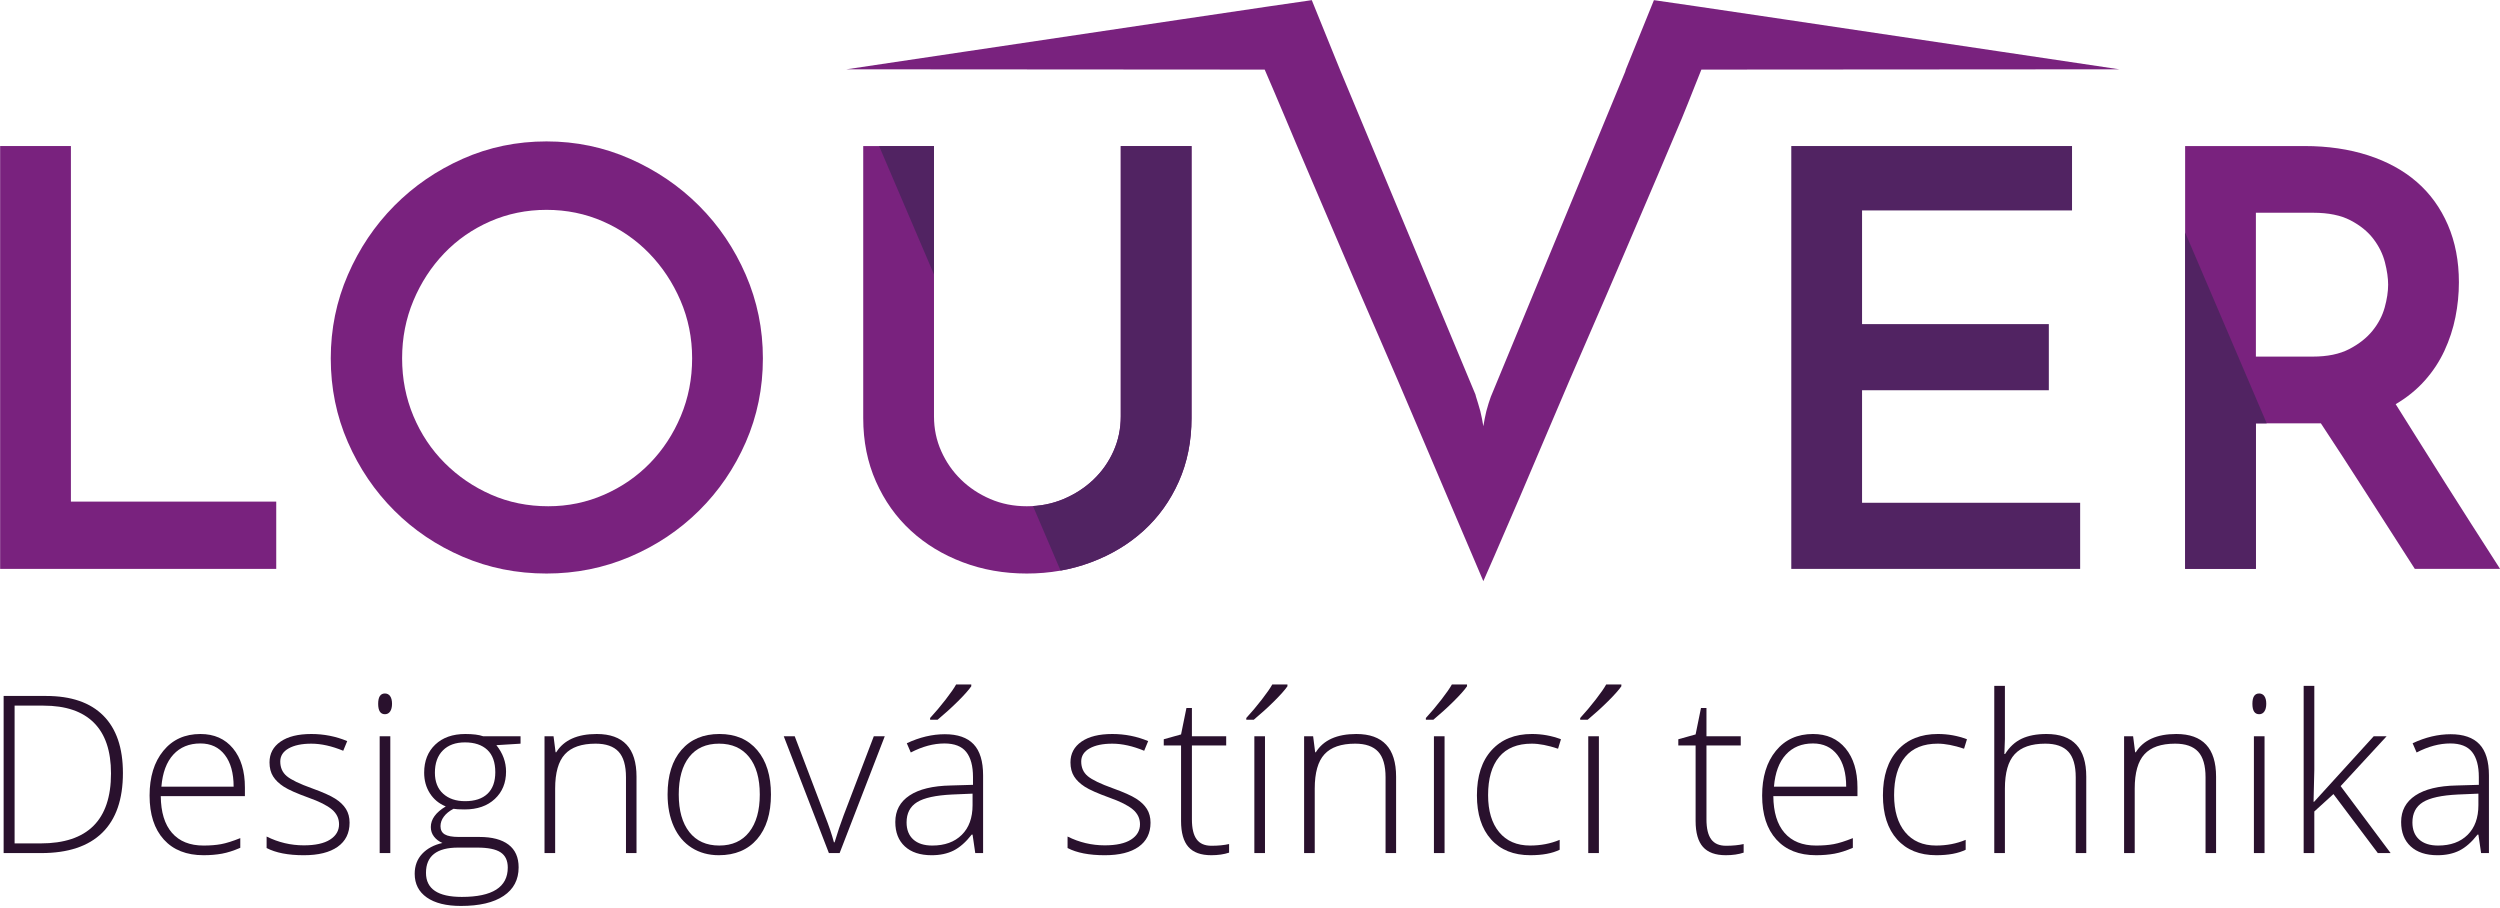 <?xml version="1.0" encoding="UTF-8" standalone="no"?>
<!DOCTYPE svg PUBLIC "-//W3C//DTD SVG 1.1//EN" "http://www.w3.org/Graphics/SVG/1.1/DTD/svg11.dtd">
<svg width="100%" height="100%" viewBox="0 0 898 326" version="1.1" xmlns="http://www.w3.org/2000/svg" xmlns:xlink="http://www.w3.org/1999/xlink" xml:space="preserve" xmlns:serif="http://www.serif.com/" style="fill-rule:evenodd;clip-rule:evenodd;stroke-linejoin:round;stroke-miterlimit:2;">
    <g transform="matrix(1,0,0,1,-648.472,-692.016)">
        <g transform="matrix(4.167,0,0,4.167,0,0)">
            <g transform="matrix(1,0,0,1,155.633,178.659)">
                <path d="M0,36.451L0,0L6.1,0L6.1,30.651L23.8,30.651L23.8,36.451L0,36.451Z" style="fill:rgb(121,34,126);fill-rule:nonzero;"/>
            </g>
            <g transform="matrix(1,0,0,1,190.283,196.81)">
                <path d="M0,0.15C0,1.917 0.325,3.575 0.975,5.126C1.625,6.675 2.525,8.025 3.675,9.175C4.825,10.325 6.158,11.234 7.675,11.9C9.191,12.567 10.833,12.9 12.6,12.9C14.3,12.9 15.908,12.567 17.425,11.9C18.941,11.234 20.258,10.325 21.375,9.175C22.491,8.025 23.375,6.675 24.025,5.126C24.675,3.575 25,1.917 25,0.15C25,-1.617 24.666,-3.275 24,-4.825C23.333,-6.375 22.433,-7.733 21.3,-8.9C20.166,-10.066 18.841,-10.983 17.325,-11.65C15.808,-12.316 14.183,-12.65 12.45,-12.65C10.716,-12.65 9.091,-12.316 7.575,-11.65C6.058,-10.983 4.741,-10.066 3.625,-8.9C2.508,-7.733 1.625,-6.375 0.975,-4.825C0.325,-3.275 0,-1.617 0,0.15M-6.15,0.15C-6.15,-2.383 -5.659,-4.783 -4.675,-7.05C-3.692,-9.316 -2.359,-11.3 -0.675,-13C1.008,-14.7 2.975,-16.05 5.225,-17.05C7.475,-18.05 9.883,-18.55 12.45,-18.55C14.982,-18.55 17.383,-18.05 19.65,-17.05C21.916,-16.05 23.9,-14.7 25.6,-13C27.3,-11.3 28.641,-9.316 29.625,-7.05C30.607,-4.783 31.1,-2.383 31.1,0.15C31.1,2.717 30.607,5.126 29.625,7.376C28.641,9.626 27.3,11.592 25.6,13.275C23.9,14.959 21.916,16.284 19.65,17.251C17.383,18.217 14.982,18.7 12.45,18.7C9.883,18.7 7.475,18.217 5.225,17.251C2.975,16.284 1.008,14.959 -0.675,13.275C-2.359,11.592 -3.692,9.626 -4.675,7.376C-5.659,5.126 -6.15,2.717 -6.15,0.15" style="fill:rgb(121,34,126);fill-rule:nonzero;"/>
            </g>
            <g transform="matrix(1,0,0,1,350.081,196.96)">
                <path d="M0,-0.15L4.9,-0.15C6.167,-0.15 7.217,-0.367 8.05,-0.8C8.883,-1.233 9.55,-1.758 10.05,-2.375C10.55,-2.992 10.9,-3.658 11.1,-4.375C11.3,-5.091 11.4,-5.75 11.4,-6.35C11.4,-6.917 11.308,-7.558 11.125,-8.275C10.941,-8.992 10.608,-9.667 10.125,-10.3C9.642,-10.933 8.983,-11.466 8.15,-11.9C7.316,-12.333 6.25,-12.55 4.95,-12.55L0,-12.55L0,-0.15ZM-6.1,18.15L-6.1,-18.3L4.2,-18.3C6.2,-18.3 8.025,-18.033 9.675,-17.5C11.325,-16.966 12.725,-16.2 13.875,-15.2C15.025,-14.2 15.917,-12.966 16.55,-11.5C17.183,-10.033 17.5,-8.383 17.5,-6.55C17.5,-5.55 17.4,-4.55 17.2,-3.55C17,-2.55 16.683,-1.583 16.25,-0.65C15.816,0.284 15.25,1.142 14.55,1.925C13.85,2.708 13.017,3.383 12.05,3.95C12.783,5.117 13.5,6.259 14.2,7.375C14.9,8.492 15.608,9.617 16.325,10.75C17.042,11.884 17.783,13.05 18.55,14.25C19.316,15.45 20.15,16.75 21.05,18.15L13.7,18.15C12.2,15.817 10.783,13.608 9.45,11.525C8.117,9.442 6.833,7.468 5.6,5.6L0,5.6L0,18.15L-6.1,18.15Z" style="fill:rgb(121,34,126);fill-rule:nonzero;"/>
            </g>
            <g transform="matrix(1,0,0,1,284.189,182.12)">
                <path d="M0,18.012C-0.005,18.022 -0.06,18.126 -0.249,18.716C-0.396,19.175 -0.507,19.612 -0.58,20.014L-0.703,20.692L-0.826,20.014C-0.898,19.616 -1.01,19.179 -1.158,18.716C-1.334,18.165 -1.375,18.011 -1.384,17.955L-13.03,-9.967L-15.49,-16.036C-16.866,-15.856 -34.011,-13.297 -45.479,-11.586C-50.252,-10.873 -53.707,-10.358 -55.605,-10.075L-19.551,-10.05L-19.518,-9.975C-19.302,-9.48 -18.287,-7.117 -17.75,-5.829C-17.186,-4.475 -16.48,-2.811 -15.654,-0.883C-14.816,1.074 -13.885,3.254 -12.859,5.658C-11.827,8.08 -10.765,10.544 -9.701,12.981C-8.622,15.458 -7.559,17.932 -6.542,20.334C-5.517,22.757 -4.585,24.947 -3.747,26.904C-2.908,28.86 -2.209,30.499 -1.65,31.822C-1.197,32.894 -0.885,33.628 -0.703,34.048C-0.515,33.621 -0.19,32.879 0.272,31.821C0.85,30.498 1.558,28.859 2.396,26.904C3.235,24.947 4.166,22.757 5.191,20.334C6.207,17.932 7.27,15.458 8.351,12.981C9.412,10.547 10.475,8.083 11.509,5.658C12.534,3.254 13.466,1.074 14.305,-0.883C15.131,-2.811 15.836,-4.475 16.401,-5.829C16.717,-6.59 17.167,-7.726 17.529,-8.64C17.773,-9.256 17.975,-9.764 18.062,-9.974L18.095,-10.05L18.178,-10.05L54.117,-10.075C52.232,-10.356 48.812,-10.866 44.09,-11.571C32.59,-13.287 15.396,-15.854 14.002,-16.036L11.575,-10.046L11.577,-10.046L11.527,-9.873L0,18.012Z" style="fill:rgb(121,34,126);fill-rule:nonzero;"/>
            </g>
            <g transform="matrix(1,0,0,1,350.081,196.96)">
                <clipPath id="_clip1">
                    <path d="M-61.948,-24.89L-61.948,21.54L6.749,19.208L-12.099,-24.89L-61.948,-24.89Z" clip-rule="nonzero"/>
                </clipPath>
                <g clip-path="url(#_clip1)">
                    <path d="M0,-0.15L4.9,-0.15C6.167,-0.15 7.217,-0.367 8.05,-0.8C8.883,-1.233 9.55,-1.758 10.05,-2.375C10.55,-2.992 10.9,-3.658 11.1,-4.375C11.3,-5.091 11.4,-5.75 11.4,-6.35C11.4,-6.917 11.308,-7.558 11.125,-8.275C10.941,-8.992 10.608,-9.667 10.125,-10.3C9.642,-10.933 8.983,-11.466 8.15,-11.9C7.316,-12.333 6.25,-12.55 4.95,-12.55L0,-12.55L0,-0.15ZM-6.1,18.15L-6.1,-18.3L4.2,-18.3C6.2,-18.3 8.025,-18.033 9.675,-17.5C11.325,-16.966 12.725,-16.2 13.875,-15.2C15.025,-14.2 15.917,-12.966 16.55,-11.5C17.183,-10.033 17.5,-8.383 17.5,-6.55C17.5,-5.55 17.4,-4.55 17.2,-3.55C17,-2.55 16.683,-1.583 16.25,-0.65C15.816,0.284 15.25,1.142 14.55,1.925C13.85,2.708 13.017,3.383 12.05,3.95C12.783,5.117 13.5,6.259 14.2,7.375C14.9,8.492 15.608,9.617 16.325,10.75C17.042,11.884 17.783,13.05 18.55,14.25C19.316,15.45 20.15,16.75 21.05,18.15L13.7,18.15C12.2,15.817 10.783,13.608 9.45,11.525C8.117,9.442 6.833,7.468 5.6,5.6L0,5.6L0,18.15L-6.1,18.15Z" style="fill:rgb(81,35,98);fill-rule:nonzero;"/>
                </g>
            </g>
            <g transform="matrix(1,0,0,1,244.132,178.66)">
                <path d="M0,36.85C-1.967,36.85 -3.809,36.526 -5.525,35.875C-7.242,35.225 -8.734,34.318 -10,33.151C-11.268,31.984 -12.268,30.576 -13,28.925C-13.734,27.276 -14.1,25.451 -14.1,23.451L-14.1,0L-8,0L-8,23.3C-8,24.368 -7.792,25.368 -7.375,26.3C-6.959,27.234 -6.393,28.05 -5.675,28.75C-4.959,29.451 -4.117,30.009 -3.15,30.425C-2.184,30.842 -1.134,31.05 0,31.05C1.133,31.05 2.191,30.842 3.175,30.425C4.158,30.009 5.016,29.451 5.75,28.75C6.482,28.05 7.058,27.234 7.475,26.3C7.891,25.368 8.1,24.368 8.1,23.3L8.1,0L14.2,0L14.2,23.451C14.2,25.451 13.833,27.276 13.1,28.925C12.366,30.576 11.357,31.984 10.075,33.151C8.791,34.318 7.283,35.225 5.55,35.875C3.816,36.526 1.966,36.85 0,36.85" style="fill:rgb(121,34,126);fill-rule:nonzero;"/>
            </g>
            <g transform="matrix(1,0,0,1,244.132,178.66)">
                <clipPath id="_clip2">
                    <path d="M-15.548,-6.59L3.3,37.508L48.797,39.84L48.797,-6.59L-15.548,-6.59Z" clip-rule="nonzero"/>
                </clipPath>
                <g clip-path="url(#_clip2)">
                    <path d="M0,36.85C-1.967,36.85 -3.809,36.526 -5.525,35.875C-7.242,35.225 -8.734,34.318 -10,33.151C-11.268,31.984 -12.268,30.576 -13,28.925C-13.734,27.276 -14.1,25.451 -14.1,23.451L-14.1,0L-8,0L-8,23.3C-8,24.368 -7.792,25.368 -7.375,26.3C-6.959,27.234 -6.393,28.05 -5.675,28.75C-4.959,29.451 -4.117,30.009 -3.15,30.425C-2.184,30.842 -1.134,31.05 0,31.05C1.133,31.05 2.191,30.842 3.175,30.425C4.158,30.009 5.016,29.451 5.75,28.75C6.482,28.05 7.058,27.234 7.475,26.3C7.891,25.368 8.1,24.368 8.1,23.3L8.1,0L14.2,0L14.2,23.451C14.2,25.451 13.833,27.276 13.1,28.925C12.366,30.576 11.357,31.984 10.075,33.151C8.791,34.318 7.283,35.225 5.55,35.875C3.816,36.526 1.966,36.85 0,36.85" style="fill:rgb(81,35,98);fill-rule:nonzero;"/>
                </g>
            </g>
            <g transform="matrix(1,0,0,1,310.032,178.659)">
                <path d="M0,36.451L0,0L24.2,0L24.2,5.551L6.1,5.551L6.1,15.35L22.2,15.35L22.2,21.051L6.1,21.051L6.1,30.751L24.9,30.751L24.9,36.451L0,36.451Z" style="fill:rgb(81,35,98);fill-rule:nonzero;"/>
            </g>
            <g transform="matrix(1,0,0,1,165.189,232.928)">
                <path d="M0,-0.186C0,-2.126 -0.493,-3.585 -1.478,-4.563C-2.463,-5.542 -3.909,-6.031 -5.818,-6.031L-8.31,-6.031L-8.31,5.845L-6.068,5.845C-2.023,5.845 0,3.835 0,-0.186M1.028,-0.223C1.028,2.05 0.432,3.769 -0.76,4.932C-1.952,6.096 -3.703,6.679 -6.012,6.679L-9.255,6.679L-9.255,-6.865L-5.595,-6.865C-3.434,-6.865 -1.79,-6.3 -0.662,-5.17C0.464,-4.04 1.028,-2.391 1.028,-0.223" style="fill:rgb(41,17,45);fill-rule:nonzero;"/>
            </g>
            <g transform="matrix(1,0,0,1,172.897,238.976)">
                <path d="M0,-8.819C-0.97,-8.819 -1.748,-8.499 -2.334,-7.86C-2.922,-7.221 -3.264,-6.299 -3.363,-5.095L2.863,-5.095C2.863,-6.262 2.609,-7.175 2.103,-7.832C1.596,-8.49 0.895,-8.819 0,-8.819M0.269,0.815C-1.195,0.815 -2.336,0.365 -3.154,-0.537C-3.973,-1.439 -4.382,-2.701 -4.382,-4.326C-4.382,-5.932 -3.987,-7.218 -3.196,-8.184C-2.406,-9.151 -1.34,-9.634 0,-9.634C1.186,-9.634 2.121,-9.221 2.807,-8.393C3.492,-7.565 3.835,-6.442 3.835,-5.021L3.835,-4.28L-3.418,-4.28C-3.406,-2.896 -3.084,-1.84 -2.45,-1.111C-1.817,-0.383 -0.911,-0.018 0.269,-0.018C0.843,-0.018 1.348,-0.059 1.783,-0.139C2.219,-0.219 2.77,-0.392 3.437,-0.658L3.437,0.176C2.868,0.423 2.344,0.592 1.862,0.681C1.38,0.77 0.849,0.815 0.269,0.815" style="fill:rgb(41,17,45);fill-rule:nonzero;"/>
            </g>
            <g transform="matrix(1,0,0,1,185.755,232.149)">
                <path d="M0,4.836C0,5.738 -0.343,6.431 -1.028,6.916C-1.714,7.401 -2.687,7.643 -3.946,7.643C-5.293,7.643 -6.361,7.436 -7.152,7.022L-7.152,6.031C-6.139,6.537 -5.071,6.791 -3.946,6.791C-2.952,6.791 -2.197,6.625 -1.681,6.295C-1.166,5.965 -0.908,5.525 -0.908,4.975C-0.908,4.469 -1.113,4.043 -1.524,3.697C-1.935,3.35 -2.61,3.011 -3.548,2.678C-4.555,2.313 -5.262,2 -5.669,1.737C-6.077,1.474 -6.385,1.178 -6.591,0.848C-6.799,0.518 -6.902,0.115 -6.902,-0.361C-6.902,-1.115 -6.585,-1.71 -5.952,-2.149C-5.319,-2.588 -4.434,-2.807 -3.298,-2.807C-2.211,-2.807 -1.18,-2.603 -0.204,-2.195L-0.547,-1.362C-1.535,-1.769 -2.452,-1.973 -3.298,-1.973C-4.12,-1.973 -4.771,-1.837 -5.253,-1.565C-5.734,-1.293 -5.975,-0.917 -5.975,-0.435C-5.975,0.089 -5.789,0.51 -5.415,0.825C-5.041,1.14 -4.311,1.492 -3.224,1.881C-2.316,2.209 -1.655,2.503 -1.241,2.766C-0.828,3.028 -0.518,3.326 -0.31,3.659C-0.104,3.993 0,4.386 0,4.836" style="fill:rgb(41,17,45);fill-rule:nonzero;"/>
            </g>
            <g transform="matrix(1,0,0,1,0,65.455)">
                <path d="M189.266,174.151L188.349,174.151L188.349,164.081L189.266,164.081L189.266,174.151ZM188.219,161.284C188.219,160.691 188.414,160.394 188.803,160.394C188.994,160.394 189.144,160.472 189.252,160.626C189.36,160.78 189.414,161 189.414,161.284C189.414,161.562 189.36,161.781 189.252,161.942C189.144,162.102 188.994,162.182 188.803,162.182C188.414,162.182 188.219,161.882 188.219,161.284" style="fill:rgb(41,17,45);fill-rule:nonzero;"/>
            </g>
            <g transform="matrix(1,0,0,1,193.11,240.829)">
                <path d="M0,-8.152C0,-7.374 0.236,-6.771 0.709,-6.341C1.181,-5.911 1.812,-5.697 2.603,-5.697C3.443,-5.697 4.087,-5.91 4.535,-6.336C4.982,-6.762 5.206,-7.38 5.206,-8.189C5.206,-9.047 4.976,-9.691 4.516,-10.121C4.056,-10.55 3.412,-10.764 2.585,-10.764C1.782,-10.764 1.15,-10.534 0.69,-10.074C0.23,-9.615 0,-8.973 0,-8.152M-0.769,0.482C-0.769,1.866 0.259,2.557 2.316,2.557C4.959,2.557 6.281,1.714 6.281,0.028C6.281,-0.578 6.074,-1.015 5.66,-1.287C5.246,-1.56 4.576,-1.695 3.65,-1.695L2.001,-1.695C0.154,-1.695 -0.769,-0.969 -0.769,0.482M7.383,-11.292L7.383,-10.653L5.299,-10.524C5.855,-9.832 6.133,-9.073 6.133,-8.245C6.133,-7.275 5.81,-6.489 5.165,-5.887C4.519,-5.285 3.653,-4.984 2.566,-4.984C2.109,-4.984 1.788,-5.002 1.603,-5.039C1.238,-4.848 0.96,-4.622 0.769,-4.363C0.577,-4.104 0.482,-3.829 0.482,-3.539C0.482,-3.218 0.603,-2.983 0.848,-2.835C1.091,-2.686 1.501,-2.612 2.075,-2.612L3.835,-2.612C4.928,-2.612 5.765,-2.391 6.346,-1.95C6.926,-1.509 7.217,-0.856 7.217,0.009C7.217,1.071 6.786,1.891 5.924,2.469C5.063,3.047 3.835,3.335 2.242,3.335C0.976,3.335 -0.005,3.091 -0.699,2.603C-1.394,2.116 -1.742,1.436 -1.742,0.565C-1.742,-0.126 -1.527,-0.7 -1.098,-1.158C-0.669,-1.615 -0.087,-1.927 0.648,-2.093C0.346,-2.223 0.103,-2.407 -0.079,-2.645C-0.261,-2.882 -0.352,-3.155 -0.352,-3.465C-0.352,-4.137 0.077,-4.73 0.936,-5.243C0.349,-5.484 -0.108,-5.863 -0.435,-6.378C-0.763,-6.893 -0.926,-7.485 -0.926,-8.152C-0.926,-9.158 -0.607,-9.967 0.032,-10.575C0.672,-11.182 1.534,-11.487 2.622,-11.487C3.282,-11.487 3.795,-11.422 4.159,-11.292L7.383,-11.292Z" style="fill:rgb(41,17,45);fill-rule:nonzero;"/>
            </g>
            <g transform="matrix(1,0,0,1,209.581,229.342)">
                <path d="M0,10.264L0,3.733C0,2.72 -0.213,1.983 -0.639,1.524C-1.065,1.064 -1.727,0.833 -2.622,0.833C-3.826,0.833 -4.708,1.138 -5.266,1.746C-5.826,2.354 -6.105,3.34 -6.105,4.706L-6.105,10.264L-7.022,10.264L-7.022,0.194L-6.244,0.194L-6.068,1.575L-6.012,1.575C-5.358,0.524 -4.194,0 -2.52,0C-0.235,0 0.908,1.226 0.908,3.677L0.908,10.264L0,10.264Z" style="fill:rgb(41,17,45);fill-rule:nonzero;"/>
            </g>
            <g transform="matrix(1,0,0,1,214.13,234.575)">
                <path d="M0,-0.018C0,1.366 0.304,2.445 0.912,3.22C1.52,3.994 2.381,4.382 3.492,4.382C4.604,4.382 5.464,3.994 6.072,3.22C6.68,2.445 6.985,1.366 6.985,-0.018C6.985,-1.408 6.677,-2.486 6.063,-3.251C5.448,-4.017 4.586,-4.4 3.474,-4.4C2.362,-4.4 1.505,-4.019 0.903,-3.256C0.301,-2.493 0,-1.413 0,-0.018M7.948,-0.018C7.948,1.625 7.55,2.908 6.753,3.831C5.957,4.754 4.857,5.216 3.455,5.216C2.572,5.216 1.794,5.003 1.121,4.577C0.448,4.151 -0.068,3.539 -0.426,2.743C-0.785,1.946 -0.963,1.025 -0.963,-0.018C-0.963,-1.661 -0.565,-2.941 0.232,-3.858C1.028,-4.775 2.121,-5.234 3.511,-5.234C4.894,-5.234 5.98,-4.769 6.767,-3.839C7.555,-2.909 7.948,-1.636 7.948,-0.018" style="fill:rgb(41,17,45);fill-rule:nonzero;"/>
            </g>
            <g transform="matrix(1,0,0,1,227.072,229.536)">
                <path d="M0,10.07L-3.891,0L-2.946,0L-0.343,6.846C0.003,7.723 0.262,8.489 0.435,9.144L0.491,9.144C0.744,8.304 1.003,7.532 1.269,6.828L3.872,0L4.817,0L0.926,10.07L0,10.07Z" style="fill:rgb(41,17,45);fill-rule:nonzero;"/>
            </g>
            <g transform="matrix(1,0,0,1,235.798,236.902)">
                <path d="M0,-8.94C0.45,-9.428 0.897,-9.958 1.339,-10.529C1.78,-11.1 2.081,-11.534 2.242,-11.83L3.548,-11.83L3.548,-11.673C3.326,-11.352 2.947,-10.926 2.413,-10.394C1.879,-9.863 1.291,-9.329 0.648,-8.792L0,-8.792L0,-8.94ZM0.185,2.056C1.26,2.056 2.108,1.749 2.728,1.134C3.349,0.52 3.659,-0.334 3.659,-1.427L3.659,-2.418L1.899,-2.344C0.485,-2.276 -0.523,-2.056 -1.126,-1.682C-1.728,-1.308 -2.029,-0.726 -2.029,0.064C-2.029,0.694 -1.836,1.184 -1.45,1.533C-1.064,1.881 -0.519,2.056 0.185,2.056M3.891,2.705L3.659,1.111L3.585,1.111C3.078,1.76 2.558,2.218 2.024,2.487C1.49,2.756 0.858,2.89 0.13,2.89C-0.859,2.89 -1.628,2.636 -2.177,2.13C-2.727,1.624 -3.001,0.923 -3.001,0.027C-3.001,-0.955 -2.593,-1.718 -1.774,-2.261C-0.956,-2.804 0.228,-3.091 1.779,-3.122L3.696,-3.178L3.696,-3.845C3.696,-4.803 3.502,-5.525 3.113,-6.013C2.724,-6.5 2.097,-6.744 1.232,-6.744C0.299,-6.744 -0.667,-6.485 -1.667,-5.966L-2.01,-6.763C-0.905,-7.282 0.188,-7.541 1.269,-7.541C2.374,-7.541 3.201,-7.254 3.747,-6.68C4.294,-6.105 4.567,-5.21 4.567,-3.993L4.567,2.705L3.891,2.705Z" style="fill:rgb(41,17,45);fill-rule:nonzero;"/>
            </g>
            <g transform="matrix(1,0,0,1,254.798,232.149)">
                <path d="M0,4.836C0,5.738 -0.343,6.431 -1.028,6.916C-1.714,7.401 -2.687,7.643 -3.946,7.643C-5.293,7.643 -6.361,7.436 -7.152,7.022L-7.152,6.031C-6.139,6.537 -5.071,6.791 -3.946,6.791C-2.952,6.791 -2.197,6.625 -1.681,6.295C-1.166,5.965 -0.908,5.525 -0.908,4.975C-0.908,4.469 -1.113,4.043 -1.524,3.697C-1.935,3.35 -2.61,3.011 -3.548,2.678C-4.555,2.313 -5.262,2 -5.669,1.737C-6.077,1.474 -6.385,1.178 -6.591,0.848C-6.798,0.518 -6.902,0.115 -6.902,-0.361C-6.902,-1.115 -6.585,-1.71 -5.952,-2.149C-5.319,-2.588 -4.434,-2.807 -3.298,-2.807C-2.211,-2.807 -1.18,-2.603 -0.204,-2.195L-0.547,-1.362C-1.535,-1.769 -2.452,-1.973 -3.298,-1.973C-4.12,-1.973 -4.771,-1.837 -5.253,-1.565C-5.734,-1.293 -5.975,-0.917 -5.975,-0.435C-5.975,0.089 -5.789,0.51 -5.415,0.825C-5.041,1.14 -4.311,1.492 -3.224,1.881C-2.316,2.209 -1.655,2.503 -1.241,2.766C-0.828,3.028 -0.518,3.326 -0.31,3.659C-0.104,3.993 0,4.386 0,4.836" style="fill:rgb(41,17,45);fill-rule:nonzero;"/>
            </g>
            <g transform="matrix(1,0,0,1,260.051,227.915)">
                <path d="M0,11.061C0.58,11.061 1.087,11.011 1.519,10.913L1.519,11.654C1.075,11.802 0.562,11.876 -0.019,11.876C-0.908,11.876 -1.564,11.639 -1.987,11.163C-2.41,10.687 -2.622,9.94 -2.622,8.921L-2.622,2.418L-4.113,2.418L-4.113,1.881L-2.622,1.464L-2.158,-0.815L-1.686,-0.815L-1.686,1.621L1.269,1.621L1.269,2.418L-1.686,2.418L-1.686,8.791C-1.686,9.564 -1.551,10.135 -1.278,10.505C-1.007,10.876 -0.581,11.061 0,11.061" style="fill:rgb(41,17,45);fill-rule:nonzero;"/>
            </g>
            <g transform="matrix(1,0,0,1,0,64.677)">
                <path d="M264.664,174.929L263.747,174.929L263.747,164.859L264.664,164.859L264.664,174.929ZM263.052,163.285C263.503,162.797 263.949,162.267 264.391,161.696C264.832,161.125 265.133,160.691 265.294,160.394L266.6,160.394L266.6,160.552C266.378,160.873 265.999,161.299 265.466,161.83C264.931,162.362 264.343,162.896 263.701,163.433L263.052,163.433L263.052,163.285Z" style="fill:rgb(41,17,45);fill-rule:nonzero;"/>
            </g>
            <g transform="matrix(1,0,0,1,275.058,229.342)">
                <path d="M0,10.264L0,3.733C0,2.72 -0.213,1.983 -0.639,1.524C-1.065,1.064 -1.727,0.833 -2.622,0.833C-3.826,0.833 -4.708,1.138 -5.266,1.746C-5.826,2.354 -6.105,3.34 -6.105,4.706L-6.105,10.264L-7.022,10.264L-7.022,0.194L-6.244,0.194L-6.068,1.575L-6.012,1.575C-5.358,0.524 -4.194,0 -2.52,0C-0.235,0 0.908,1.226 0.908,3.677L0.908,10.264L0,10.264Z" style="fill:rgb(41,17,45);fill-rule:nonzero;"/>
            </g>
            <g transform="matrix(1,0,0,1,0,64.677)">
                <path d="M280.144,174.929L279.227,174.929L279.227,164.859L280.144,164.859L280.144,174.929ZM278.532,163.285C278.983,162.797 279.429,162.267 279.871,161.696C280.312,161.125 280.613,160.691 280.774,160.394L282.08,160.394L282.08,160.552C281.858,160.873 281.479,161.299 280.945,161.83C280.411,162.362 279.823,162.896 279.181,163.433L278.532,163.433L278.532,163.285Z" style="fill:rgb(41,17,45);fill-rule:nonzero;"/>
            </g>
            <g transform="matrix(1,0,0,1,287.537,229.341)">
                <path d="M0,10.45C-1.439,10.45 -2.566,9.996 -3.381,9.088C-4.197,8.18 -4.604,6.915 -4.604,5.29C-4.604,3.623 -4.181,2.324 -3.335,1.395C-2.489,0.465 -1.331,0 0.139,0C1.01,0 1.844,0.152 2.64,0.454L2.39,1.27C1.519,0.979 0.763,0.834 0.12,0.834C-1.115,0.834 -2.051,1.215 -2.687,1.978C-3.323,2.741 -3.641,3.839 -3.641,5.272C-3.641,6.63 -3.323,7.694 -2.687,8.463C-2.051,9.232 -1.161,9.616 -0.019,9.616C0.895,9.616 1.745,9.453 2.529,9.125L2.529,9.978C1.886,10.293 1.043,10.45 0,10.45" style="fill:rgb(41,17,45);fill-rule:nonzero;"/>
            </g>
            <g transform="matrix(1,0,0,1,0,64.677)">
                <path d="M293.447,174.929L292.53,174.929L292.53,164.859L293.447,164.859L293.447,174.929ZM291.835,163.285C292.286,162.797 292.732,162.267 293.174,161.696C293.615,161.125 293.916,160.691 294.077,160.394L295.383,160.394L295.383,160.552C295.161,160.873 294.782,161.299 294.248,161.83C293.714,162.362 293.126,162.896 292.484,163.433L291.835,163.433L291.835,163.285Z" style="fill:rgb(41,17,45);fill-rule:nonzero;"/>
            </g>
            <g transform="matrix(1,0,0,1,304.406,227.915)">
                <path d="M0,11.061C0.58,11.061 1.087,11.011 1.519,10.913L1.519,11.654C1.075,11.802 0.562,11.876 -0.019,11.876C-0.908,11.876 -1.564,11.639 -1.987,11.163C-2.41,10.687 -2.622,9.94 -2.622,8.921L-2.622,2.418L-4.113,2.418L-4.113,1.881L-2.622,1.464L-2.158,-0.815L-1.686,-0.815L-1.686,1.621L1.269,1.621L1.269,2.418L-1.686,2.418L-1.686,8.791C-1.686,9.564 -1.551,10.135 -1.278,10.505C-1.007,10.876 -0.581,11.061 0,11.061" style="fill:rgb(41,17,45);fill-rule:nonzero;"/>
            </g>
            <g transform="matrix(1,0,0,1,311.901,238.976)">
                <path d="M0,-8.819C-0.97,-8.819 -1.748,-8.499 -2.334,-7.86C-2.922,-7.221 -3.264,-6.299 -3.363,-5.095L2.863,-5.095C2.863,-6.262 2.609,-7.175 2.103,-7.832C1.596,-8.49 0.895,-8.819 0,-8.819M0.269,0.815C-1.195,0.815 -2.336,0.365 -3.154,-0.537C-3.973,-1.439 -4.382,-2.701 -4.382,-4.326C-4.382,-5.932 -3.987,-7.218 -3.196,-8.184C-2.406,-9.151 -1.34,-9.634 0,-9.634C1.186,-9.634 2.121,-9.221 2.807,-8.393C3.492,-7.565 3.835,-6.442 3.835,-5.021L3.835,-4.28L-3.418,-4.28C-3.406,-2.896 -3.084,-1.84 -2.45,-1.111C-1.817,-0.383 -0.911,-0.018 0.269,-0.018C0.843,-0.018 1.348,-0.059 1.783,-0.139C2.219,-0.219 2.77,-0.392 3.437,-0.658L3.437,0.176C2.868,0.423 2.344,0.592 1.862,0.681C1.38,0.77 0.849,0.815 0.269,0.815" style="fill:rgb(41,17,45);fill-rule:nonzero;"/>
            </g>
            <g transform="matrix(1,0,0,1,322.535,229.341)">
                <path d="M0,10.45C-1.439,10.45 -2.566,9.996 -3.381,9.088C-4.197,8.18 -4.604,6.915 -4.604,5.29C-4.604,3.623 -4.181,2.324 -3.335,1.395C-2.489,0.465 -1.331,0 0.139,0C1.01,0 1.844,0.152 2.64,0.454L2.39,1.27C1.519,0.979 0.763,0.834 0.12,0.834C-1.115,0.834 -2.051,1.215 -2.687,1.978C-3.323,2.741 -3.641,3.839 -3.641,5.272C-3.641,6.63 -3.323,7.694 -2.687,8.463C-2.051,9.232 -1.161,9.616 -0.019,9.616C0.895,9.616 1.745,9.453 2.529,9.125L2.529,9.978C1.886,10.293 1.043,10.45 0,10.45" style="fill:rgb(41,17,45);fill-rule:nonzero;"/>
            </g>
            <g transform="matrix(1,0,0,1,334.551,225.191)">
                <path d="M0,14.415L0,7.884C0,6.871 -0.213,6.134 -0.639,5.675C-1.065,5.215 -1.727,4.984 -2.622,4.984C-3.826,4.984 -4.708,5.289 -5.266,5.897C-5.826,6.505 -6.105,7.491 -6.105,8.857L-6.105,14.415L-7.022,14.415L-7.022,0L-6.105,0L-6.105,4.586L-6.151,5.874L-6.086,5.874C-5.71,5.268 -5.234,4.83 -4.66,4.558C-4.085,4.286 -3.372,4.151 -2.52,4.151C-0.235,4.151 0.908,5.377 0.908,7.828L0.908,14.415L0,14.415Z" style="fill:rgb(41,17,45);fill-rule:nonzero;"/>
            </g>
            <g transform="matrix(1,0,0,1,345.741,229.342)">
                <path d="M0,10.264L0,3.733C0,2.72 -0.213,1.983 -0.639,1.524C-1.065,1.064 -1.727,0.833 -2.622,0.833C-3.826,0.833 -4.708,1.138 -5.266,1.746C-5.826,2.354 -6.105,3.34 -6.105,4.706L-6.105,10.264L-7.022,10.264L-7.022,0.194L-6.244,0.194L-6.068,1.575L-6.012,1.575C-5.358,0.524 -4.194,0 -2.52,0C-0.235,0 0.908,1.226 0.908,3.677L0.908,10.264L0,10.264Z" style="fill:rgb(41,17,45);fill-rule:nonzero;"/>
            </g>
            <g transform="matrix(1,0,0,1,0,65.455)">
                <path d="M350.827,174.151L349.91,174.151L349.91,164.081L350.827,164.081L350.827,174.151ZM349.78,161.284C349.78,160.691 349.975,160.394 350.364,160.394C350.555,160.394 350.705,160.472 350.813,160.626C350.921,160.78 350.975,161 350.975,161.284C350.975,161.562 350.921,161.781 350.813,161.942C350.705,162.102 350.555,162.182 350.364,162.182C349.975,162.182 349.78,161.882 349.78,161.284" style="fill:rgb(41,17,45);fill-rule:nonzero;"/>
            </g>
            <g transform="matrix(1,0,0,1,355.098,229.61)">
                <path d="M0,5.577L5.141,-0.074L6.253,-0.074L2.288,4.224L6.596,9.996L5.493,9.996L1.668,4.91L0.019,6.411L0.019,9.996L-0.899,9.996L-0.899,-4.419L0.019,-4.419L0.019,2.807L-0.046,5.577L0,5.577Z" style="fill:rgb(41,17,45);fill-rule:nonzero;"/>
            </g>
            <g transform="matrix(1,0,0,1,365.788,230.195)">
                <path d="M0,8.763C1.075,8.763 1.922,8.456 2.543,7.841C3.164,7.226 3.474,6.373 3.474,5.28L3.474,4.289L1.714,4.363C0.299,4.431 -0.709,4.651 -1.311,5.025C-1.913,5.399 -2.214,5.98 -2.214,6.771C-2.214,7.401 -2.021,7.891 -1.635,8.24C-1.249,8.588 -0.704,8.763 0,8.763M3.706,9.411L3.474,7.818L3.4,7.818C2.893,8.467 2.373,8.925 1.839,9.194C1.304,9.462 0.673,9.597 -0.056,9.597C-1.044,9.597 -1.813,9.343 -2.362,8.837C-2.912,8.331 -3.187,7.629 -3.187,6.734C-3.187,5.752 -2.778,4.989 -1.959,4.446C-1.141,3.903 0.043,3.616 1.593,3.585L3.511,3.529L3.511,2.862C3.511,1.904 3.316,1.182 2.927,0.694C2.538,0.207 1.911,-0.038 1.047,-0.038C0.114,-0.038 -0.852,0.222 -1.853,0.741L-2.196,-0.056C-1.09,-0.575 0.003,-0.834 1.084,-0.834C2.189,-0.834 3.015,-0.547 3.562,0.027C4.108,0.602 4.382,1.497 4.382,2.714L4.382,9.411L3.706,9.411Z" style="fill:rgb(41,17,45);fill-rule:nonzero;"/>
            </g>
        </g>
    </g>
</svg>
